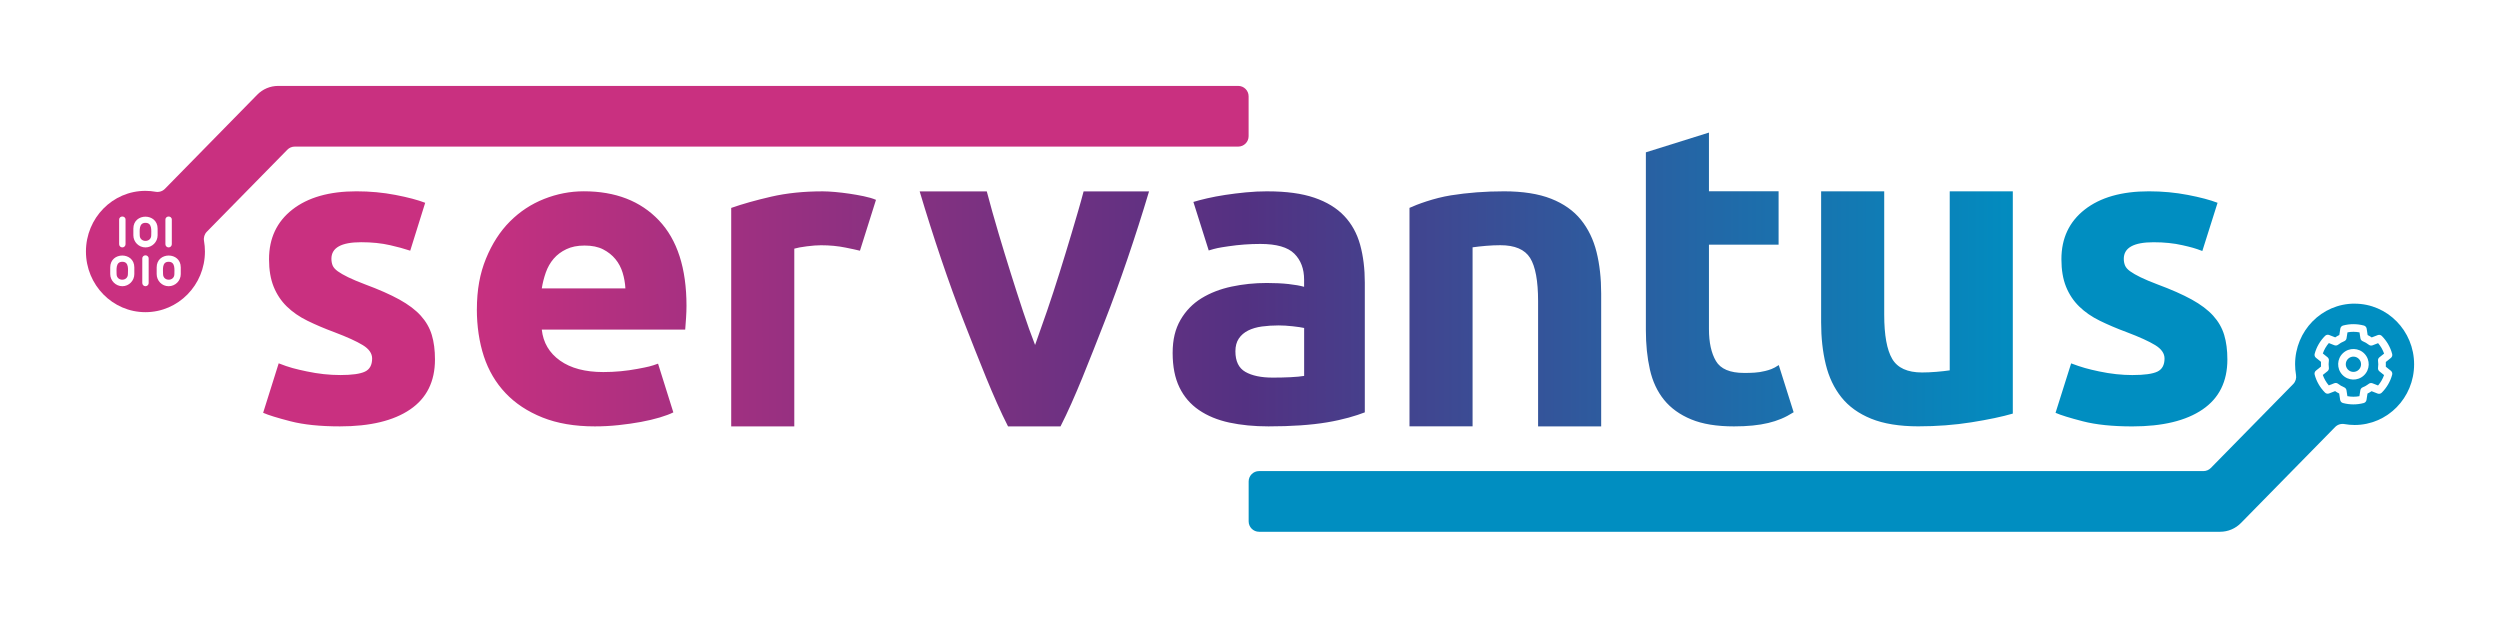 <?xml version="1.0" encoding="UTF-8"?><svg id="uuid-ddf5b593-ea57-4489-bc7d-5bbb0f0aebd9" xmlns="http://www.w3.org/2000/svg" xmlns:xlink="http://www.w3.org/1999/xlink" viewBox="0 0 1030.35 254.56"><defs><style>.uuid-e1d84f55-06b3-4030-b633-5142ff654c2f{fill:url(#uuid-ce54e5d2-1c16-428b-ab77-427ea754d267);}.uuid-0b8d0b77-564f-4293-9c69-f0d59642e19e{fill:#008ec1;}.uuid-2c055fe5-22fe-4fc9-8aeb-4fee4563aec2{fill:#c93080;}</style><linearGradient id="uuid-ce54e5d2-1c16-428b-ab77-427ea754d267" x1="108.43" y1="115.19" x2="917.98" y2="115.19" gradientUnits="userSpaceOnUse"><stop offset=".1" stop-color="#c93080"/><stop offset=".5" stop-color="#533182"/><stop offset=".9" stop-color="#008ec1"/></linearGradient></defs><path id="uuid-327d8c4e-b0f1-418e-8680-c32c0afc95a7" class="uuid-e1d84f55-06b3-4030-b633-5142ff654c2f" d="M140.26,154.57c4.78,0,8.16-.47,10.14-1.4,1.98-.93,2.97-2.74,2.97-5.42,0-2.1-1.28-3.94-3.85-5.51-2.57-1.57-6.47-3.35-11.72-5.33-4.08-1.51-7.78-3.09-11.1-4.72-3.32-1.63-6.15-3.59-8.48-5.86-2.33-2.27-4.14-4.98-5.42-8.13-1.28-3.15-1.92-6.94-1.92-11.37,0-8.63,3.21-15.45,9.62-20.46,6.41-5.01,15.22-7.52,26.41-7.52,5.6,0,10.96.5,16.09,1.49,5.13.99,9.21,2.07,12.24,3.24l-6.17,19.74c-3.1-.99-4.71-1.44-8.26-2.26-3.56-.82-7.55-1.23-11.98-1.23-8.16,0-12.24,2.27-12.24,6.82,0,1.05.18,1.98.52,2.8.35.82,1.05,1.6,2.1,2.36,1.05.76,2.48,1.58,4.29,2.46,1.81.88,4.11,1.85,6.91,2.91,5.71,2.12,10.43,4.2,14.17,6.26,3.73,2.06,6.67,4.28,8.83,6.66,2.16,2.39,3.67,5.03,4.55,7.94s1.31,6.28,1.31,10.12c0,9.07-3.41,15.94-10.23,20.59-6.82,4.65-16.47,6.98-28.94,6.98-8.16,0-14.95-.7-20.37-2.1-5.42-1.4-9.18-2.56-11.28-3.5l6.41-20.39c4.43,1.75,6.94,2.35,11.61,3.34,4.66.99,9.27,1.49,13.82,1.49ZM196.54,127.57c0-8.16,1.25-14.88,3.76-21.01,2.51-6.12,5.8-11.22,9.88-15.3,4.08-4.08,8.77-7.17,14.08-9.27,5.3-2.1,10.76-3.15,16.35-3.15,13.06,0,23.37,4,30.95,11.98,7.58,7.99,11.37,19.73,11.37,35.24,0,1.52-.06,3.18-.18,4.98-.12,1.81-.23,3.41-.35,4.81h-59.11c.58,5.36,3.09,9.62,7.52,12.77,4.43,3.15,10.38,4.72,17.84,4.72,4.78,0,9.47-.44,14.08-1.31,4.6-.87,5.32-1.02,8.48-2.15l6.3,20.08c-1.4.7-3.27,1.4-5.6,2.1-2.33.7-4.93,1.31-7.78,1.84-2.86.53-5.92.96-9.18,1.31-3.27.35-6.53.52-9.79.52-8.28,0-15.48-1.22-21.6-3.67-6.12-2.45-11.19-5.8-15.22-10.06-4.02-4.25-7-9.3-8.92-15.13-1.92-5.83-2.89-12.54-2.89-19.31ZM257.75,118.86c-.12-2.21-.5-4.37-1.14-6.47-.64-2.1-1.63-3.96-2.97-5.6-1.34-1.63-3.03-2.97-5.07-4.02-2.04-1.05-4.58-1.57-7.61-1.57s-5.42.5-7.52,1.49c-2.1.99-3.85,2.3-5.25,3.93-1.4,1.63-2.48,3.53-3.24,5.68-.76,2.16-1.31,4.35-1.66,6.56h34.45ZM354.43,103.33c-2.29-.54-2.81-.65-5.95-1.29-3.14-.64-6.52-.96-10.12-.96-1.63,0-3.58.15-5.85.44-2.27.29-3.99.61-5.15.96v73.25h-26v-90.04c4.65-1.63,10.15-3.18,16.49-4.64,6.34-1.46,13.41-2.19,21.2-2.19,1.4,0,3.08.09,5.06.26,1.98.18,3.95.41,5.93.7,1.98.29,3.95.64,5.93,1.05,1.98.41,3.67.9,5.06,1.49l-6.61,20.97ZM415.45,175.73c-5.97-11.67-12.04-27.53-18.19-43.17-6.15-15.64-12.73-35.25-18.23-53.69h27.66c1.17,4.55,3.3,12.06,4.88,17.37,1.58,5.31,3.22,10.68,4.92,16.1,1.7,5.43,3.4,10.71,5.1,15.84,1.7,5.14,3.37,9.8,5.01,14,1.52-4.2,3.16-8.87,4.92-14,1.76-5.13,3.48-10.41,5.18-15.84,1.7-5.43,3.34-10.79,4.92-16.1,1.58-5.31,3.81-12.82,4.98-17.37h26.97c-5.5,18.44-12.18,38.06-18.32,53.69-6.14,15.64-12.2,31.51-18.17,43.17h-21.64ZM522.45,78.86c7.69,0,14.1.87,19.23,2.62,5.13,1.75,9.24,4.26,12.33,7.52,3.09,3.26,5.27,7.23,6.56,11.89,1.28,4.66,1.92,9.85,1.92,15.56v53.5c-3.68,1.42-8.92,3.01-15.56,4.12-6.64,1.11-14.69,1.66-24.13,1.66-5.94,0-11.34-.53-16.17-1.57-4.84-1.05-9-2.77-12.5-5.16-3.5-2.39-6.18-5.51-8.04-9.35-1.87-3.85-2.8-8.57-2.8-14.16s1.08-9.9,3.23-13.64c2.16-3.73,5.04-6.7,8.65-8.92,3.61-2.21,7.75-3.82,12.41-4.81,4.66-.99,9.5-1.49,14.51-1.49,3.38,0,6.38.15,9,.44,2.62.29,4.75.67,6.38,1.14v-2.98c0-4.43-1.34-7.98-4.02-10.67-2.68-2.68-7.34-4.02-13.99-4.02-4.43,0-8.8.32-13.11.96-4.31.64-4.94.75-8.19,1.73l-6.32-20c1.51-.47,3.41-.96,5.68-1.49,2.27-.52,4.75-.99,7.43-1.4,2.68-.41,5.51-.76,8.48-1.05,2.97-.29,5.97-.44,9-.44ZM524.54,155.63c2.56,0,5.01-.06,7.35-.17,2.33-.12,4.2-.29,5.6-.53v-19.76c-1.05-.23-2.62-.47-4.72-.7-2.1-.23-4.02-.35-5.77-.35-2.45,0-4.75.15-6.91.44-2.16.29-4.05.85-5.68,1.66-1.63.82-2.91,1.92-3.85,3.32-.94,1.4-1.4,3.15-1.4,5.25,0,4.08,1.37,6.91,4.11,8.48,2.74,1.57,6.5,2.36,11.28,2.36ZM580.91,85.67c3.02-1.4,10.09-4.05,17.05-5.16,6.96-1.11,14.27-1.66,21.93-1.66s14.24,1.02,19.4,3.06c5.16,2.04,9.25,4.93,12.27,8.66,3.01,3.73,5.16,8.16,6.44,13.29,1.28,5.13,1.91,10.84,1.91,17.14v54.73h-26v-51.58c0-8.39-1.1-14.34-3.29-17.84-2.19-3.5-6.29-5.25-12.29-5.25-1.85,0-3.81.09-5.88.26-2.08.18-3.92.38-5.54.61v73.79h-26v-90.05ZM678.33,62.78l26-8.14v24.2h28.7v22h-28.7v34.84c0,5.48.96,9.85,2.88,13.12,1.92,3.26,5.79,4.9,11.6,4.9,2.79,0,5.72-.04,8.64-.79,1.79-.46,3.32-.86,5.65-2.45l6.13,19.44c-3.55,2.25-6.63,3.5-10.47,4.43-3.84.93-8.55,1.4-14.14,1.4-7.1,0-12.97-.96-17.62-2.89-4.65-1.92-8.38-4.6-11.17-8.04-2.79-3.44-4.74-7.61-5.84-12.5-1.11-4.9-1.66-10.32-1.66-16.26V62.78ZM829.55,170.46c-4.41,1.29-10.09,2.48-17.05,3.59-6.96,1.11-14.27,1.66-21.92,1.66s-14.24-1.05-19.4-3.15c-5.16-2.1-9.25-5.04-12.27-8.83-3.02-3.79-5.16-8.31-6.44-13.55-1.28-5.25-1.91-11.02-1.91-17.31v-54.02h26v50.87c0,8.39,1.1,14.46,3.29,18.19,2.19,3.73,6.29,5.6,12.29,5.6,1.84,0,3.81-.09,5.88-.26,2.08-.17,3.92-.38,5.54-.61v-73.78h26v91.62ZM878.98,154.57c4.78,0,8.16-.47,10.14-1.4,1.98-.93,2.97-2.74,2.97-5.42,0-2.1-1.28-3.94-3.85-5.51-2.57-1.57-6.47-3.35-11.72-5.33-4.08-1.51-7.78-3.09-11.11-4.72-3.32-1.63-6.15-3.59-8.48-5.86-2.33-2.27-4.14-4.98-5.42-8.13-1.28-3.15-1.92-6.94-1.92-11.37,0-8.63,3.21-15.45,9.62-20.46,6.41-5.01,15.22-7.52,26.41-7.52,5.6,0,10.96.5,16.09,1.49,5.13.99,9.21,2.07,12.24,3.24l-6.28,19.87c-3.05-1.17-4.6-1.57-8.15-2.38-3.56-.82-7.55-1.23-11.98-1.23-8.16,0-12.24,2.27-12.24,6.82,0,1.05.18,1.98.53,2.8.35.82,1.05,1.6,2.1,2.36,1.05.76,2.48,1.58,4.29,2.46,1.81.88,4.11,1.85,6.91,2.91,5.71,2.12,10.43,4.2,14.17,6.26,3.73,2.06,6.67,4.28,8.83,6.66,2.16,2.39,3.67,5.03,4.55,7.94.88,2.91,1.31,6.28,1.31,10.12,0,9.07-3.41,15.94-10.23,20.59-6.82,4.65-16.47,6.98-28.94,6.98-8.16,0-14.95-.7-20.37-2.1-5.42-1.4-9.18-2.56-11.28-3.5l6.43-20.38c4.4,1.65,6.92,2.34,11.59,3.33,4.66.99,9.27,1.49,13.82,1.49Z"/><path class="uuid-2c055fe5-22fe-4fc9-8aeb-4fee4563aec2" d="M59.96,91.84c-2.83,0-2.37,3.22-2.37,5.13,0,3.09,4.74,3.09,4.74,0,0-1.91.46-5.13-2.37-5.13Z"/><path class="uuid-2c055fe5-22fe-4fc9-8aeb-4fee4563aec2" d="M69.5,107.89c-2.83,0-2.3,3.22-2.3,5.07,0,3.09,4.67,3.09,4.67,0,0-1.84.46-5.07-2.37-5.07Z"/><path class="uuid-2c055fe5-22fe-4fc9-8aeb-4fee4563aec2" d="M50.42,107.89c-2.83,0-2.37,3.22-2.37,5.07,0,3.09,4.67,3.09,4.67,0,0-1.84.53-5.07-2.3-5.07Z"/><path class="uuid-2c055fe5-22fe-4fc9-8aeb-4fee4563aec2" d="M510.33,35.41H114.62c-3.25,0-6.37,1.31-8.67,3.69l-37.99,38.73c-1.01,1.03-2.46,1.45-3.87,1.2-1.35-.24-2.74-.37-4.15-.37-13.54,0-24.52,11.19-24.52,25s10.99,25,24.52,25,24.52-11.19,24.52-25c0-1.5-.13-2.95-.38-4.38-.24-1.37.18-2.77,1.15-3.76l33.2-33.82c.8-.82,1.9-1.28,3.05-1.28h388.84c2.36,0,4.28-1.92,4.28-4.28v-16.45c0-2.36-1.92-4.28-4.28-4.28ZM68.18,90.52c0-1.71,2.63-1.71,2.63,0v10.13c0,.72-.59,1.32-1.32,1.32s-1.32-.59-1.32-1.32v-10.13ZM49.11,90.52c0-1.71,2.63-1.71,2.63,0v10.13c0,.72-.59,1.32-1.32,1.32s-1.32-.59-1.32-1.32v-10.13ZM55.36,112.96c0,2.76-2.24,5-4.93,5s-5-2.24-5-5v-2.76c0-6.51,9.93-6.51,9.93,0v2.76ZM61.28,116.64c0,.72-.59,1.32-1.32,1.32s-1.32-.59-1.32-1.32v-10.07c0-1.78,2.63-1.78,2.63,0v10.07ZM59.96,101.97c-2.76,0-5-2.24-5-5v-2.76c0-6.58,10-6.51,10,0v2.76c0,2.76-2.24,5-5,5ZM74.5,112.96c0,2.76-2.24,5-5,5s-4.93-2.24-4.93-5v-2.76c0-6.51,9.93-6.51,9.93,0v2.76Z"/><path class="uuid-0b8d0b77-564f-4293-9c69-f0d59642e19e" d="M967.79,147.83c-1.27,1.19-1.34,3.18-.15,4.45,1.19,1.27,3.18,1.34,4.45.15s1.34-3.18.15-4.45c-1.19-1.27-3.18-1.34-4.45-.15Z"/><path class="uuid-0b8d0b77-564f-4293-9c69-f0d59642e19e" d="M982.58,145.73c-.55-1.57-1.39-3.03-2.47-4.3l-2.29.89c-.52.2-1.1.12-1.54-.23-.76-.6-1.6-1.09-2.49-1.45-.52-.21-.88-.67-.97-1.22l-.37-2.43c-1.64-.31-3.32-.32-4.96-.01l-.38,2.43c-.09.55-.45,1.01-.97,1.22-.9.35-1.74.84-2.5,1.44-.44.34-1.03.43-1.54.22,0,0-2.29-.9-2.29-.9-1.09,1.26-1.93,2.72-2.48,4.29l1.92,1.54c.43.35.65.9.57,1.45-.14.95-.14,1.92,0,2.88.08.55-.14,1.1-.58,1.45l-1.92,1.53c.55,1.57,1.39,3.03,2.47,4.3l2.29-.89c.52-.2,1.11-.11,1.54.23.76.6,1.6,1.09,2.49,1.45.52.21.88.67.97,1.22l.37,2.43c1.64.31,3.32.32,4.96.01l.38-2.43c.09-.55.45-1.01.97-1.22.9-.35,1.74-.84,2.5-1.44.44-.34,1.03-.43,1.54-.22,0,0,2.29.9,2.29.9,1.09-1.26,1.93-2.72,2.48-4.29l-1.92-1.54c-.43-.35-.65-.9-.57-1.45.14-.95.14-1.92,0-2.88-.08-.55.14-1.1.58-1.45l1.92-1.53ZM974.24,154.74c-2.54,2.37-6.53,2.23-8.9-.31-2.37-2.54-2.23-6.53.31-8.9,2.54-2.37,6.53-2.23,8.9.31,2.37,2.54,2.23,6.53-.31,8.9Z"/><path class="uuid-0b8d0b77-564f-4293-9c69-f0d59642e19e" d="M970.42,125.14c-13.54,0-24.52,11.19-24.52,25,0,1.5.13,2.95.38,4.38.24,1.37-.18,2.77-1.15,3.76l-33.96,34.59c-.8.82-1.9,1.28-3.05,1.28h-389.22c-2.36,0-4.28,1.92-4.28,4.28v16.45c0,2.36,1.92,4.28,4.28,4.28h396.09c3.25,0,6.37-1.31,8.67-3.69l38.75-39.49c1.01-1.03,2.46-1.45,3.87-1.2,1.35.24,2.74.37,4.15.37,13.54,0,24.52-11.19,24.52-25s-10.99-25-24.52-25ZM983.29,151.14l2.08,1.67c.49.39.7,1.03.53,1.64-.76,2.8-2.24,5.35-4.3,7.4-.44.44-1.1.58-1.69.35l-2.48-.97c-.54.36-1.1.69-1.69.97l-.41,2.63c-.1.62-.55,1.12-1.15,1.28-2.8.75-5.75.74-8.56-.01-.6-.16-1.05-.67-1.15-1.28,0,0-.4-2.64-.4-2.64-.58-.28-1.15-.61-1.68-.98l-2.49.96c-.58.23-1.24.09-1.68-.36-2.04-2.05-3.52-4.62-4.26-7.41-.16-.61.05-1.25.54-1.64,0,0,2.08-1.67,2.08-1.67-.04-.65-.04-1.3,0-1.95l-2.08-1.67c-.49-.39-.7-1.03-.53-1.64.76-2.8,2.24-5.35,4.3-7.4.44-.44,1.1-.58,1.69-.35l2.48.97c.54-.36,1.1-.69,1.69-.97l.41-2.63c.1-.62.55-1.12,1.15-1.28,2.8-.75,5.75-.74,8.56.01.6.16,1.05.67,1.15,1.28,0,0,.4,2.64.4,2.64.58.28,1.15.61,1.68.98l2.49-.96c.58-.23,1.24-.09,1.68.36,2.04,2.05,3.52,4.62,4.26,7.41.16.61-.05,1.25-.54,1.64,0,0-2.08,1.67-2.08,1.67.04.65.04,1.3,0,1.95Z"/></svg>